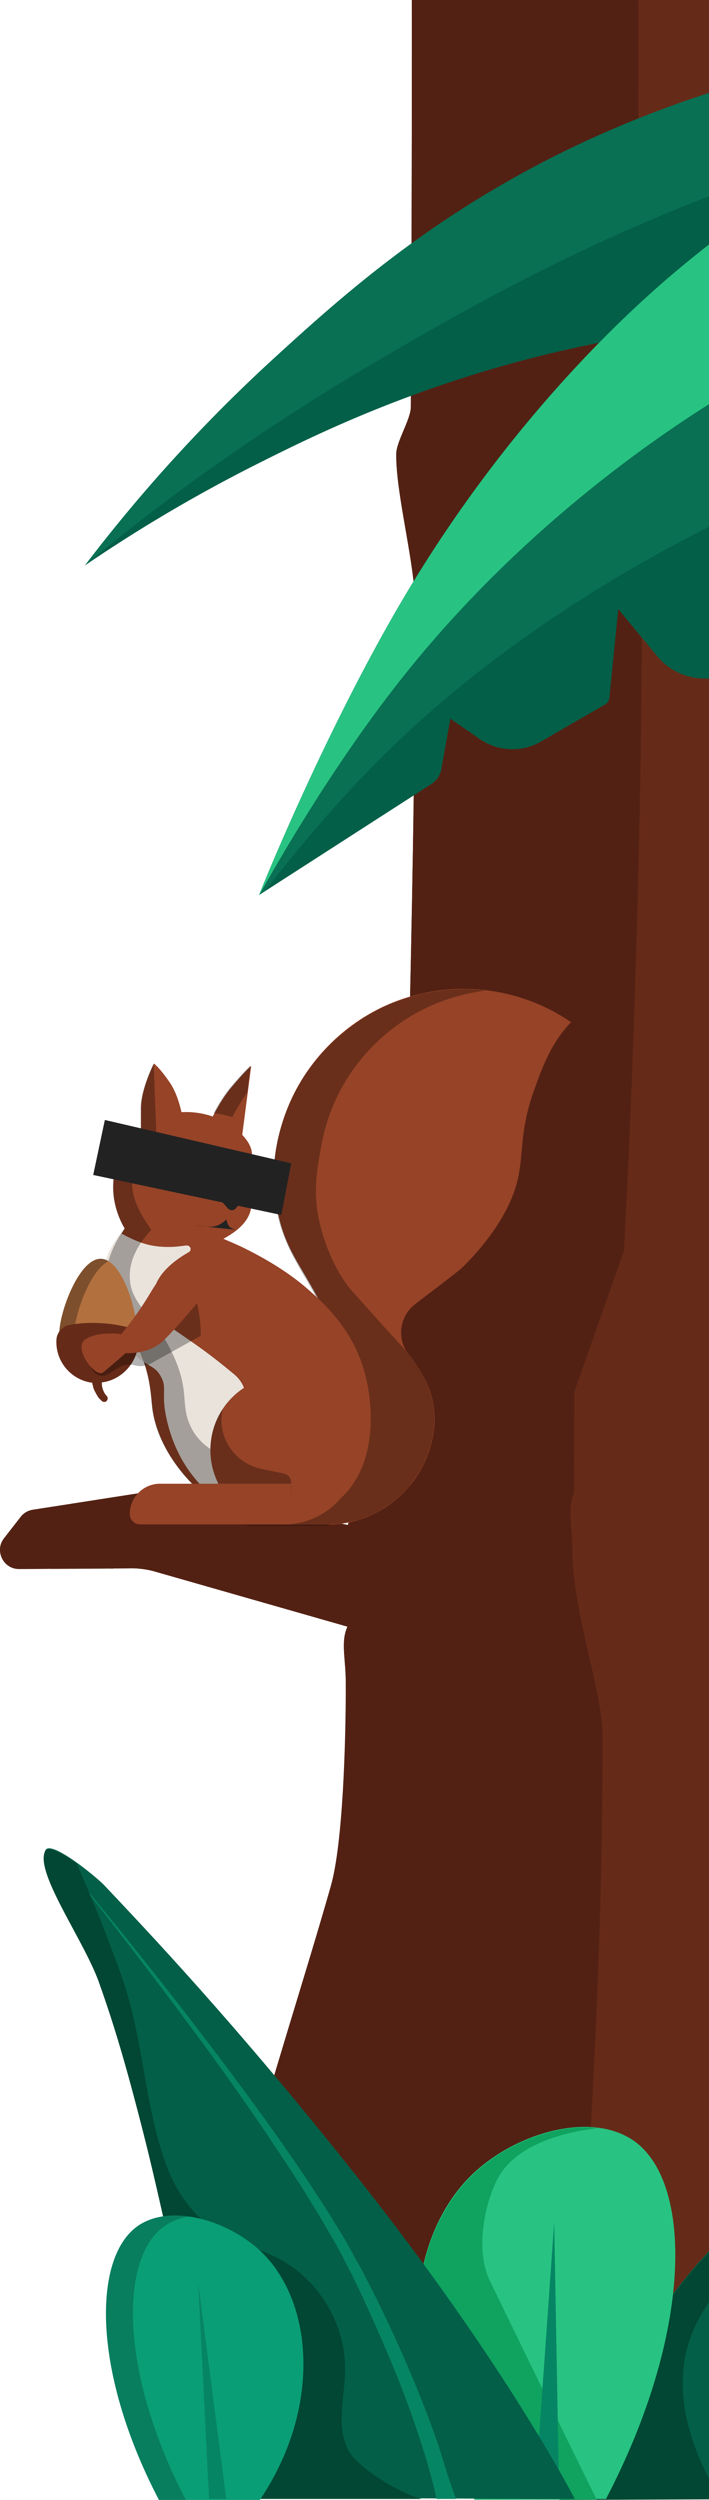 <svg width="213" height="750" fill="none" xmlns="http://www.w3.org/2000/svg"><path d="M230 748.7V0H123.723s.099 49.08-.299 122.051c0 3.799-4.387 10.396-4.387 14.194-.1 12.296 5.683 32.887 5.683 45.582.099 64.974-2.792 188.425-5.384 233.507l-14.855 42.183-48.353-10.296c-2.293-.5-4.686-.6-6.979-.4l-39.181 6.098c-1.495.2-2.891.999-3.788 2.199l-4.985 6.397c-2.892 3.699-.2 9.197 4.486 9.197l32.8-.2c2.493-.1 5.085.2 7.478.799l58.422 16.694c-2.093 4.598-.498 9.496-.498 16.993 0 18.393 9.072 42.483 9.072 55.578 0 88.764-6.48 120.252-10.966 188.124H230Z" fill="#662B18"/><path d="M171.976 465.014c0-7.497-1.595-12.395.499-16.993l.099-30.488 14.855-42.183c2.592-45.082 5.484-128.449 5.384-193.523 0-12.695-5.783-33.286-5.683-45.582 0-3.798 4.387-10.495 4.387-14.194.399-72.97.299-122.051.299-122.051h-68.093s.099 49.08-.299 122.051c0 3.799-4.387 10.396-4.387 14.194-.1 12.296 5.683 32.887 5.683 45.582.099 64.974-2.792 188.425-5.384 233.507l-14.855 42.183-48.353-10.296c-2.293-.5-4.686-.6-6.979-.4l-39.181 6.098c-1.495.2-2.891.999-3.788 2.199l-4.985 6.397c-2.892 3.699-.2 9.197 4.486 9.197l32.8-.2c2.493-.1 5.085.2 7.478.799l58.422 16.694c-2.093 4.598-.498 9.496-.498 16.993 0 18.393-.897 48.081-4.486 60.776-15.952 55.977-38.384 116.053-42.87 183.926l113.555-1c4.486-67.872 10.967-139.344 10.967-228.108 0-13.195-9.073-37.185-9.073-55.578Z" fill="#532113"/><path d="m97.403 457.517 1.196-3.399-32.501-6.897c-2.293-.5-4.686-.6-6.98-.4l-7.676.9 45.96 9.796ZM31.403 470.512l-16.65.1c.3 0 .599.1.898.1l18.743-.1c-.997-.1-1.994-.2-2.991-.1Z" fill="#845D4C"/><path d="M98.898 313.475c-9.272 9.296-14.655 20.991-16.25 33.186-.599 4.898-.599 10.996.897 17.493 2.392 10.896 6.78 15.394 12.163 25.69.2.4.698 1.299 1.296 2.699l.1.1c2.492 5.498 7.277 17.993 6.779 32.387-.199 6.497-1.496 12.795-3.29 18.393-.299 1.099-1.396 1.799-2.493 1.799H74.073v12.195H98.3c17.547 0 31.803-14.094 32.302-31.587-.1-5.698-1.595-9.397-2.692-11.596-1.894-3.598-4.387-7.197-4.785-7.497-4.088-4.598-3.29-11.695 1.595-15.494 6.181-4.698 13.259-10.096 13.957-10.795.599-.6 8.375-7.797 13.459-17.593 6.78-13.095 2.493-19.093 8.076-35.086 2.393-6.797 5.284-14.994 11.365-21.092-22.332-15.294-52.939-13.094-72.679 6.798Z" fill="#964327"/><path opacity=".3" d="M100.593 457.217c.598 0 1.097-.1 1.196-.1.2 0 .399-.1.598-.1.399 0 .698-.1 1.097-.2.2 0 .399-.1.598-.1.399-.1.798-.1 1.097-.2.199 0 .399-.1.598-.1l1.197-.299c.099 0 .299-.1.398-.1 1.097-.3 2.194-.7 3.29-1.2h.1c.499-.2.997-.4 1.496-.7.099 0 .199-.1.299-.1.398-.2.897-.399 1.296-.699.099 0 .199-.1.299-.2.399-.2.897-.5 1.296-.8.1 0 .1-.1.199-.1 2.493-1.599 4.686-3.498 6.68-5.698a7.497 7.497 0 0 0 1.097-1.399c4.287-5.298 6.879-12.095 7.078-19.392-.1-5.698-1.595-9.397-2.692-11.596-1.894-3.598-4.386-7.197-4.785-7.497-.2-.3-.499-.599-.698-.899-1.695-2.099-2.492-2.699-9.372-10.396-4.586-5.098-4.486-4.998-5.184-5.798-1.794-1.999-2.492-2.699-2.991-3.398 0 0-.299-.3-.598-.8-7.278-9.996-8.873-22.191-8.873-22.191-.897-6.698-.1-11.796.698-16.494.698-4.398 1.994-11.795 6.58-20.192 2.492-4.598 5.782-8.996 9.671-12.894 9.471-9.497 21.434-14.894 33.697-16.394l-2.991-.3h-.498c-.897-.1-1.795-.1-2.692-.1h-.299c-1.994 0-3.988.1-6.082.3-.199 0-.299 0-.498.1-.798.1-1.695.2-2.493.3-.199 0-.299 0-.498.1-1.994.3-3.888.7-5.882 1.299-.2 0-.399.1-.499.2-.797.2-1.595.5-2.293.7-.199.1-.498.1-.698.2-.797.3-1.595.6-2.492.9-.1 0-.199.1-.299.1-.897.399-1.795.799-2.792 1.199-.199.1-.299.2-.498.3-.698.3-1.396.7-2.094 1.1-.299.1-.498.299-.797.399-.698.4-1.296.8-1.994 1.2-.2.1-.399.2-.598.4-.798.5-1.695 1.099-2.493 1.699-.1.1-.299.2-.399.3-.698.5-1.395 1-1.994 1.499-.199.2-.498.4-.698.6-.598.5-1.096.9-1.694 1.4-.2.199-.499.399-.698.599-.798.7-1.496 1.4-2.194 2.099-2.89 2.899-5.383 6.098-7.577 9.397-1.695 2.699-3.19 5.398-4.386 8.296-1.197 2.799-2.194 5.798-2.991 8.797-.598 2.199-.997 4.498-1.296 6.797-.4 3.099-.499 6.598-.2 10.396.2 2.299.499 4.698 1.097 7.097.3 1.4.598 2.599.997 3.799a60.156 60.156 0 0 0 1.196 3.298l.599 1.5c1.296 2.999 2.89 5.697 4.586 8.696a176.885 176.885 0 0 1 4.685 8.297c.2.4.698 1.299 1.296 2.699l.1.1c.598 1.399 1.396 3.199 2.194 5.398.398 1.099.797 2.299 1.196 3.498.598 1.899 1.196 3.899 1.695 6.098a73.084 73.084 0 0 1 1.794 14.694v2.699c-.099 2.499-.299 4.898-.698 7.197-.099.8-.199 1.599-.398 2.299-.599 3.099-1.296 6.098-2.194 8.896-.299 1.1-1.395 1.8-2.492 1.8H74.073v12.195H98.3c.399-.4 1.296-.5 2.293-.5Z" fill="#000"/><path d="M59.218 446.521c-1.196-.999-11.864-10.895-13.459-24.29-.398-3.099-.498-8.297-2.99-14.994-.898-2.199-1.596-3.898-2.792-6.098-3.888-6.997-6.68-8.396-7.776-13.494-1.496-7.197 1.894-14.095 5.283-19.093-1.096-1.799-4.586-8.296-3.09-16.393.997-5.198 3.888-10.096 7.976-13.495v-6.197c0-5.798 3.888-13.395 3.888-13.395s1.595 1.1 4.686 5.598c2.093 2.999 3.09 6.897 3.589 8.996 3.29-.2 6.48.3 9.371 1.3.997-1.899 3.09-5.898 5.982-9.196 3.988-4.699 5.583-5.998 5.583-5.998l-2.692 20.692c1.596 1.699 2.692 3.498 2.892 5.298.299 1.999-.599 2.698-.599 7.896 0 5.398.898 6.598.3 9.097-.499 2.499-2.294 5.697-8.275 8.896 1.595.7 3.888 1.6 6.48 2.899 2.791 1.4 11.864 5.898 19.341 12.595 4.188 3.699 12.462 11.096 16.151 22.991 3.49 10.995 4.586 30.688-8.075 40.484-7.876 6.097-17.547 5.597-20.239 5.397-11.465-.699-18.942-7.197-21.535-9.496Z" fill="#964327"/><path d="M70.385 412.335c-2.892-2.399-7.079-5.798-11.665-8.996-8.773-6.198-12.063-7.697-12.96-11.496-.4-2.099.1-3.798.797-5.797 1.595-4.799 6.48-8.297 10.17-10.396.996-.6.498-2-.6-2-.896 0-5.183 1-10.567 0-3.29-.599-6.78-2.299-9.272-3.698-2.093 2.599-5.982 8.397-5.583 15.794.2 3.598 1.396 6.497 2.692 9.496 1.196 2.899 2.99 6.997 6.78 10.796 4.087 4.198 6.18 3.398 8.075 6.797 1.894 3.198.399 4.998 1.396 10.795.398 2.3 1.595 8.497 5.383 14.895a38.43 38.43 0 0 0 9.471 10.795c3.19-.5 6.281-.999 9.472-1.599v-27.489c.1-3.099-1.296-5.998-3.59-7.897Z" fill="#E9E3DC"/><path d="M85.439 457.317c12.279 0 22.232-9.98 22.232-22.291s-9.953-22.291-22.232-22.291-22.233 9.98-22.233 22.291 9.954 22.291 22.233 22.291Z" fill="#964327"/><path d="M52.639 351.459a3.993 3.993 0 0 0 3.987-3.998 3.993 3.993 0 0 0-3.987-3.998 3.993 3.993 0 0 0-3.988 3.998 3.993 3.993 0 0 0 3.987 3.998ZM67.892 358.157l3.29.1c1.296 0 1.994 1.599 1.097 2.499l-1.496 1.799c-.598.7-1.695.7-2.293 0l-1.694-1.899c-.998-1-.3-2.599 1.096-2.499ZM58.52 367.653s4.288.7 6.182.2c1.894-.5 3.29-1.999 3.29-1.999s.399 1.899 1.196 2.399a4.483 4.483 0 0 0 1.795.699" fill="#222"/><path opacity=".3" d="M69.786 335.166a56.135 56.135 0 0 1 4.487-7.397l.997-8.097s-1.695 1.399-5.583 5.998c-2.493 2.898-4.387 6.197-5.484 8.296 1.994.2 3.889.6 5.583 1.2Z" fill="#000"/><path d="M53.835 346.862a.899.899 0 0 0 .897-.9c0-.497-.402-.9-.897-.9a.899.899 0 0 0-.898.9c0 .497.402.9.898.9Z" fill="#E9E3DC"/><path opacity=".3" d="M85.14 442.023c-2.692-.5-5.085-1-7.278-1.499-7.078-1.8-11.964-8.497-11.266-15.794.1-.7.2-1.3.3-1.999-2.294 3.398-3.59 7.497-3.69 11.995-2.492-1.699-4.187-3.599-5.383-5.698-3.988-7.297-.598-10.595-5.384-21.591-5.583-12.895-13.36-15.594-13.459-24.39-.1-5.898 3.39-10.796 6.48-14.095-6.081-8.396-6.38-13.594-5.184-16.893 1.496-3.998 6.68-9.396 6.78-9.496l-.898-23.491s-3.888 7.597-3.888 13.395v6.197c-4.088 3.399-6.979 8.297-7.976 13.495-1.495 8.097 1.994 14.494 3.09 16.393-3.389 4.899-6.779 11.896-5.283 19.093 1.097 5.198 3.888 6.597 7.776 13.494 1.197 2.1 1.994 3.899 2.792 6.098 2.592 6.697 2.692 11.995 2.99 14.994 1.596 13.395 12.264 23.291 13.46 24.29.598.6 1.595 1.4 2.791 2.299h25.523v-3.998c.1-1.399-.897-2.499-2.293-2.799Z" fill="#000"/><path d="M17.844 399.34c.3-6.397 6.082-21.991 12.562-21.691 6.48.3 10.967 16.193 10.767 22.591l-.199 4.398-23.33-.9.2-4.398Z" fill="#B3703F"/><path opacity=".3" d="M32.6 378.349c-.699-.4-1.496-.7-2.194-.7-6.38-.3-12.263 15.294-12.562 21.691l-.2 4.398 4.487.2.2-4.398c.299-5.698 4.785-18.393 10.268-21.191Z" fill="#000"/><path d="M38.182 398.141c-2.093-.5-4.885-1.1-8.574-1.2-3.987-.2-6.879.2-8.972.6-2.094.5-3.59 2.299-3.69 4.498-.298 6.497 4.487 11.995 10.768 12.795 0 .3.1.6.2.9.1.599.299 1.199.598 1.699.299.6.598 1.099.897 1.599.3.5.798.9 1.196 1.3.4.3.997.4 1.396 0 .399-.4.499-1 .1-1.5a3.823 3.823 0 0 1-.798-1.099c-.2-.4-.399-.8-.498-1.2-.1-.4-.2-.799-.2-1.299v-.5c5.783-.7 10.369-5.598 10.967-11.495v-.2c.3-2.299-1.196-4.299-3.39-4.898Z" fill="#662B18"/><path d="M87.533 445.122h-39.48c-4.985 0-9.073 4.098-9.073 9.096 0 1.7 1.396 3.099 3.09 3.099h45.363v-12.195h.1Z" fill="#964327"/><path opacity=".3" d="M27.814 411.135c.997 1.6 3.19 2.1 4.785 1.1l2.792-1.799c1.495-1 3.39-1.3 5.184-.8 1.595.4 3.19.2 4.586-.5l15.154-8.396c0-3.799-.498-7.597-1.495-11.296l-33.2 17.993 2.194 3.698Z" fill="#000"/><path d="M60.116 379.148c-2.792-2.299-6.88-1.899-9.272.9-1.794 2.099-3.988 4.898-5.882 8.197-4.686 7.697-8.574 11.995-8.574 11.995s-6.979-1-10.767 1.599c-3.789 2.599 3.09 11.696 5.383 9.896 2.293-1.899 6.78-5.797 6.78-5.797s6.18.499 10.568-3.099c2.692-2.299 8.673-9.197 12.76-14.095 2.294-2.998 1.895-7.297-.996-9.596Z" fill="#964327"/><path d="m87.5 349-56-13-3.5 16.5 56.5 12 3-15.5Z" fill="#222"/><path d="M230 22.99c-15.154 3.9-36.09 10.597-59.619 21.992-41.275 20.092-67.994 44.182-88.033 62.475a470.935 470.935 0 0 0-56.827 62.175 453.982 453.982 0 0 1 52.84-30.987c15.95-7.997 43.268-21.392 81.253-31.188A377.469 377.469 0 0 1 230 96.361v-73.37Z" fill="#035F48"/><path d="M230 52.579V22.991c-15.154 3.898-36.09 10.596-59.619 21.991-41.275 20.092-67.994 44.182-88.033 62.475a470.935 470.935 0 0 0-56.827 62.175c32.501-27.089 64.205-47.581 89.229-62.175C142.266 91.463 177.958 70.972 230 52.579Z" fill="#097053"/><path d="M230 60.876a354.196 354.196 0 0 0-29.61 22.79c-10.069 8.697-46.16 40.584-78.262 94.263-24.626 41.183-44.864 91.863-44.266 90.564l51.743-33.287c1.595-1 2.692-2.699 2.991-4.498l2.692-15.094 8.673 5.997c5.583 3.899 12.861 4.199 18.644.8l19.241-11.096c.698-.399 1.097-1.099 1.197-1.799l2.691-26.789 11.665 14.094c5.583 6.798 15.254 8.697 23.03 4.598l5.483-2.898L230 179.028V60.876Z" fill="#035F48"/><path d="M230 60.876a354.196 354.196 0 0 0-29.61 22.79c-10.069 8.697-46.16 40.584-78.262 94.263-24.626 41.183-44.864 91.863-44.266 90.564l1.695-1.1c10.269-13.295 22.531-27.789 35.991-41.084 40.178-39.584 87.833-64.374 114.452-76.369V60.876Z" fill="#097053"/><path d="M230 60.876a354.196 354.196 0 0 0-29.61 22.79c-10.069 8.697-46.16 40.584-78.262 94.263-24.626 41.183-44.864 91.863-44.266 90.564l.1-.1c9.97-17.793 25.223-42.783 42.57-64.674 40.976-51.78 89.628-81.068 103.187-88.965 2.094-1.199 4.187-2.399 6.281-3.498v-50.38Z" fill="#28C382"/><path d="M195.804 697.221c-25.622 38.285-27.716 52.479-27.716 52.479H230v-89.464c-10.967 8.097-22.831 19.792-34.196 36.985Z" fill="#035F48"/><path d="M211.058 693.722c6.48-10.495 12.861-18.792 18.942-25.189v-7.997c-10.867 8.096-22.831 19.792-34.196 36.985C170.182 735.806 168.088 750 168.088 750l47.954-.2c.3-1.799-20.936-30.088-4.984-56.078Z" fill="#024733"/><path d="M142.466 749.7c-24.227-35.686-21.435-77.569-.399-97.561 12.961-12.295 35.791-19.092 48.752-9.596 17.447 12.895 17.148 57.677-8.773 107.157h-39.58Z" fill="#28C382"/><path d="M150.242 652.339c5.683-8.996 18.943-12.695 29.411-13.894-12.462-1.5-27.816 4.598-37.486 13.894-21.036 19.992-23.828 61.875.398 97.561h36.689c-13.958-28.289-27.815-56.877-31.903-65.274-5.184-10.196-1.097-25.89 2.891-32.287Z" fill="#0FA35F"/><path d="m167.988 749.7-1.495-82.967-5.882 82.967h7.377Z" fill="#068564"/><path d="M172.674 749.7s-20.537-40.084-65.401-96.661c-36.39-45.882-63.707-74.47-75.97-87.465-2.492-2.599-16.05-13.695-17.646-10.496-3.19 6.397 11.864 26.989 16.25 39.584 5.285 15.094 8.874 28.289 12.862 43.783 8.175 31.887 13.559 64.574 24.127 95.761 1.395 4.199 2.99 8.597 6.081 11.796 4.885 5.097 10.767 3.398 16.949 3.398 23.329 0 59.519.3 82.748.3Z" fill="#035F48"/><path d="m86.336 649.54 3.789 5.798 3.589 5.798c2.492 3.898 4.685 7.896 6.978 11.795 1.197 1.999 2.194 3.998 3.191 5.997l1.595 2.999c.498 1 .997 2.099 1.495 3.099 1.994 4.098 3.889 8.297 5.783 12.495 3.689 8.397 7.278 16.793 10.368 25.49 1.596 4.298 2.991 8.596 4.387 12.995.698 2.199 1.296 4.398 1.894 6.597.599 2.199 1.197 4.398 1.595 6.497v.1c0 .2.1.3.2.5h5.782c-1.096-3.199-2.492-6.997-2.891-8.497-.698-2.199-1.396-4.498-2.094-6.697a292.12 292.12 0 0 0-4.785-13.095 410.44 410.44 0 0 0-11.066-25.489c-1.994-4.199-3.988-8.297-6.182-12.395-.498-1-.997-2.1-1.595-3.099l-1.695-2.999c-1.096-1.999-2.193-4.098-3.389-6.098-2.393-3.898-4.786-7.896-7.378-11.795l-3.788-5.798-3.889-5.697c-10.468-15.194-21.534-29.888-32.8-44.482-11.266-14.495-22.83-28.889-34.695-42.983a1755.554 1755.554 0 0 1 33.698 43.682c11.166 14.894 21.834 29.888 31.903 45.282Z" fill="#068564"/><path d="M42.768 638.745c8.176 31.887 13.56 64.574 24.127 95.761.898 2.799 1.994 7.597 6.082 11.795 1.296 1.3 2.791 2.499 4.486 3.399h49.151c-2.493-.7-5.284-1.899-8.076-3.399-6.181-3.298-12.163-7.996-13.758-10.995-3.988-7.197-1.196-15.994-1.096-24.19.199-13.395-7.478-26.59-19.142-33.087-6.58-3.599-14.157-5.198-20.438-9.396-6.98-4.699-11.765-12.196-14.556-20.192-6.281-17.993-6.58-37.585-13.06-55.678a488.866 488.866 0 0 0-13.46-33.687c-4.187-2.998-8.574-5.397-9.47-3.698-3.191 6.397 11.863 26.989 16.25 39.584 5.383 15.094 8.973 28.289 12.96 43.783Z" fill="#024733"/><path d="M78.061 750c18.444-27.289 16.35-59.276.3-74.57-9.97-9.396-27.417-14.594-37.287-7.397-13.36 9.896-13.16 44.082 6.68 81.967H78.06Z" fill="#0A9E76"/><path opacity=".2" d="M49.149 668.033c2.193-1.6 4.885-2.599 7.677-3.099-5.882-.8-11.565 0-15.752 3.099-13.36 9.896-13.16 44.082 6.68 81.967h8.075c-19.74-37.885-20.04-72.171-6.68-81.967Z" fill="#000"/><path d="m67.992 749.7-8.474-64.974 3.29 64.974h5.184Z" fill="#068564"/></svg>
